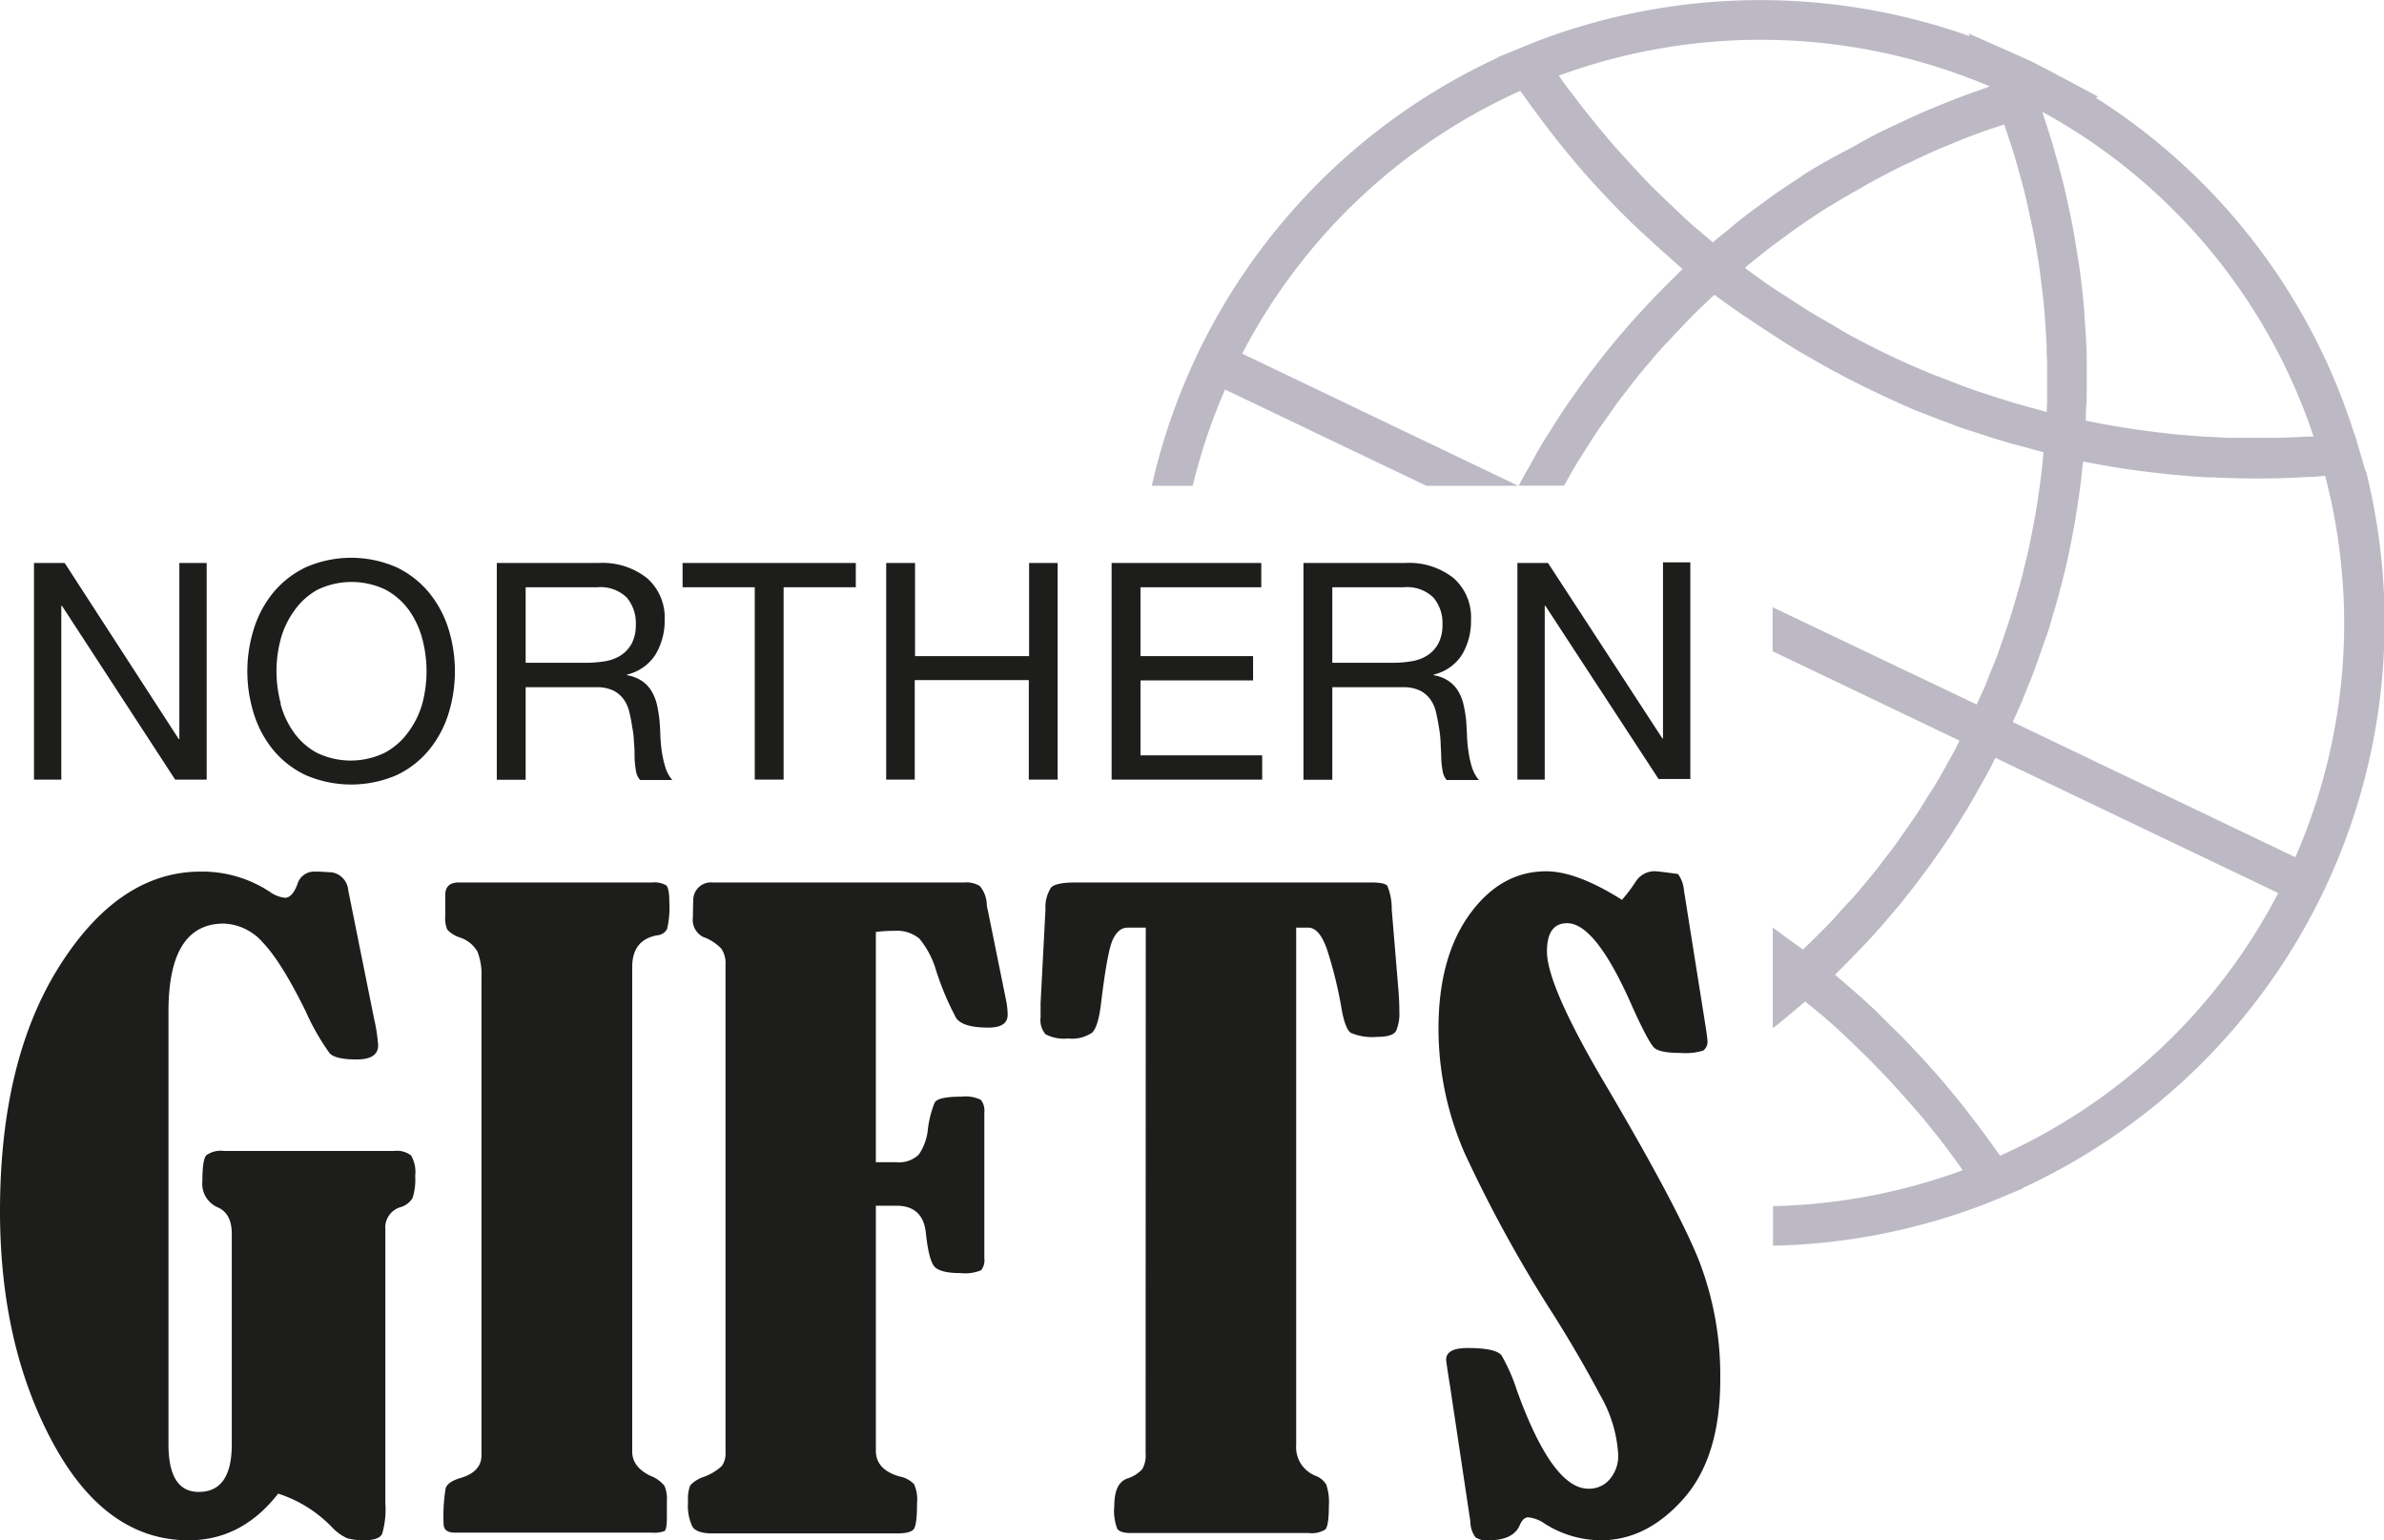 <svg id="Layer_1" data-name="Layer 1" xmlns="http://www.w3.org/2000/svg" viewBox="0 0 311.44 201.22"><title>Northern_gifts</title><path d="M334.82,75.19h.07l-.88-3-.6-2.06h-.05a80.67,80.67,0,0,0-33.77-43.85l.38-.1-5.84-3.11h0l-.87-.46h0c-.76-.39-1.51-.79-2.28-1.16-.46-.22-.93-.42-1.39-.63L283,17.9l.15.36A81.81,81.81,0,0,0,226.4,19l0,0-2,.82L221.5,21l0,.06A81.29,81.29,0,0,0,176.3,77h5.34a76.26,76.26,0,0,1,4.23-12.58L212.18,77h12L188.11,59.73A76.15,76.15,0,0,1,224.44,25.4c.27.39.55.77.82,1.15s.65.92,1,1.37c.54.75,1.1,1.49,1.66,2.22l.95,1.24c.68.87,1.39,1.73,2.1,2.59l.61.74c.92,1.09,1.87,2.16,2.83,3.21l.84.89c.7.76,1.41,1.5,2.13,2.24.37.38.76.75,1.14,1.13.65.64,1.3,1.27,2,1.89l1.25,1.16c.66.6,1.32,1.2,2,1.78L245,48.13l.64.55,0,0,0,0c-.3.28-.58.58-.87.86-.55.53-1.09,1.07-1.63,1.61s-1.35,1.38-2,2.08-1.05,1.13-1.56,1.69c-.65.72-1.28,1.44-1.9,2.17-.5.58-1,1.17-1.48,1.76-.61.75-1.2,1.51-1.79,2.27-.47.6-.93,1.2-1.38,1.81-.59.79-1.15,1.59-1.71,2.4-.43.6-.86,1.21-1.27,1.82-.57.85-1.11,1.72-1.65,2.59-.38.59-.76,1.18-1.12,1.78-.59,1-1.14,2-1.69,3-.29.52-.6,1-.88,1.56-.16.29-.31.6-.47.9h5.92c.52-.94,1.05-1.89,1.61-2.82.34-.57.71-1.13,1.06-1.69.53-.84,1.05-1.68,1.6-2.5.4-.59.82-1.17,1.23-1.75.54-.77,1.07-1.54,1.63-2.3.44-.59.9-1.16,1.35-1.75s1.12-1.44,1.7-2.15,1-1.14,1.45-1.71,1.19-1.37,1.79-2l1.55-1.65c.62-.65,1.24-1.31,1.88-1.95s1.08-1.06,1.63-1.58c.38-.37.77-.73,1.16-1.09.66.5,1.35,1,2,1.46S253.23,54.52,254,55c1.06.73,2.13,1.43,3.21,2.13.7.45,1.38.92,2.08,1.35,1.22.76,2.45,1.47,3.69,2.17.59.34,1.17.69,1.76,1q2.78,1.52,5.6,2.88T276,67.11c.64.26,1.29.5,1.93.75,1.31.51,2.61,1,3.94,1.49.77.27,1.56.51,2.35.77,1.21.4,2.42.79,3.65,1.15.84.25,1.69.47,2.54.69s1.58.46,2.38.65c-.05.46-.08.91-.13,1.37-.08.74-.16,1.47-.25,2.21s-.23,1.65-.35,2.48-.22,1.44-.35,2.16-.31,1.66-.47,2.49-.28,1.41-.43,2.11-.4,1.67-.6,2.5c-.17.68-.33,1.37-.52,2-.23.86-.48,1.7-.73,2.55-.2.65-.38,1.3-.59,1.94-.28.89-.59,1.77-.9,2.64-.21.6-.4,1.2-.62,1.8-.36,1-.76,1.93-1.15,2.89-.2.49-.38,1-.58,1.48-.34.78-.71,1.56-1.06,2.34L257.4,92.86v5.75l24.42,11.68c-.27.53-.53,1.07-.81,1.59s-.51.91-.77,1.36c-.52,1-1.05,1.9-1.61,2.84-.32.53-.65,1-1,1.56-.52.84-1,1.68-1.58,2.5-.37.55-.75,1.08-1.13,1.63-.53.77-1.06,1.54-1.62,2.3-.4.55-.83,1.09-1.25,1.64-.55.72-1.1,1.44-1.67,2.15-.45.55-.9,1.08-1.36,1.62-.57.69-1.15,1.37-1.75,2s-1,1.06-1.44,1.58-1.22,1.3-1.84,1.94-1,1-1.54,1.53l-1.09,1.05c-.63-.48-1.29-.93-1.94-1.4s-1.35-1-2-1.47v6.42l0,0,0,0v6.73c.28-.22.57-.43.85-.66.56-.45,1.1-.91,1.65-1.37s1.17-1,1.74-1.46c.35.29.71.57,1.05.86l1.23,1c.69.6,1.38,1.22,2.06,1.83l1,.95c.88.82,1.74,1.66,2.6,2.51.12.12.26.24.38.37,1,1,1.94,2,2.89,3l.78.87c.67.74,1.33,1.48,2,2.24l1,1.15c.57.68,1.14,1.38,1.69,2.08l1,1.24,1.59,2.12c.3.42.61.83.91,1.26l.39.56a76.45,76.45,0,0,1-24.78,4.69v5.17a81.77,81.77,0,0,0,27.76-5.46l0,0,2-.82,2.89-1.21,0-.06a81.39,81.39,0,0,0,44.8-93.7Zm-6.75-4.63-.67,0-1.51.08-2.63.09-1.58,0h-2.63l-1.51,0c-1,0-1.94-.07-2.9-.13-.41,0-.81,0-1.21-.06-1.36-.09-2.73-.2-4.09-.34l-.67-.08c-1.14-.13-2.27-.27-3.41-.43-.47-.06-.93-.14-1.4-.21-.9-.14-1.8-.28-2.69-.44l-1.54-.29-1.31-.27c0-.68,0-1.35.06-2s.05-1.5.06-2.24c0-1.15,0-2.3,0-3.44,0-.68,0-1.36-.05-2-.05-1.34-.14-2.68-.25-4,0-.47-.05-.95-.1-1.42-.16-1.8-.37-3.61-.63-5.4-.06-.43-.14-.85-.21-1.28-.21-1.36-.43-2.73-.7-4.09-.13-.66-.28-1.31-.42-2-.24-1.13-.49-2.25-.77-3.37-.18-.72-.38-1.44-.57-2.16-.28-1-.58-2.09-.89-3.14-.23-.74-.46-1.48-.71-2.22-.17-.52-.32-1-.5-1.58A75.61,75.61,0,0,1,328.07,70.56Zm-76.85-26.7c-.55.44-1.11.87-1.64,1.33l-1-.86c-.4-.34-.8-.67-1.19-1-.69-.59-1.37-1.2-2-1.82l-1-.94c-.85-.8-1.69-1.61-2.52-2.44l-.42-.41c-1-1-1.9-2-2.82-3-.28-.3-.55-.62-.83-.93q-1-1.05-1.89-2.13l-1-1.19c-.54-.66-1.09-1.32-1.62-2l-1-1.27c-.52-.67-1-1.36-1.54-2-.31-.42-.62-.84-.92-1.27l-.36-.52a76.62,76.62,0,0,1,56.31,1.41c-.52.17-1,.38-1.56.56-.73.26-1.45.51-2.16.78-1.05.4-2.09.81-3.13,1.24-.68.28-1.37.56-2.06.86-1.08.47-2.15,1-3.22,1.48-.61.29-1.23.57-1.83.87-1.26.62-2.49,1.28-3.72,2l-1.21.64Q264.37,34.56,262,36c-.35.22-.69.46-1,.68-1.21.79-2.41,1.58-3.59,2.41-.55.39-1.07.79-1.61,1.19-1,.7-1.91,1.41-2.85,2.14C252.35,42.92,251.79,43.39,251.22,43.86Zm40.18,23-2.31-.65c-1.17-.35-2.34-.72-3.5-1.11-.72-.23-1.44-.46-2.15-.71-1.27-.45-2.52-.94-3.76-1.43-.59-.23-1.18-.44-1.76-.68-1.81-.75-3.61-1.54-5.38-2.39S269,58.14,267.3,57.2c-.57-.31-1.13-.65-1.69-1-1.15-.66-2.31-1.32-3.44-2-.65-.4-1.28-.82-1.92-1.23-1-.67-2.07-1.35-3.08-2-.66-.45-1.3-.92-1.94-1.38-.49-.35-1-.72-1.44-1.08.33-.27.65-.56,1-.83l1.69-1.35c.83-.65,1.68-1.28,2.53-1.9.57-.42,1.13-.83,1.71-1.23.91-.64,1.84-1.26,2.77-1.87.54-.35,1.07-.71,1.61-1q1.7-1.05,3.42-2c.37-.21.73-.44,1.11-.65q2.29-1.27,4.65-2.45l1.19-.55c1.19-.57,2.39-1.13,3.6-1.66.58-.25,1.18-.48,1.77-.73,1-.42,2.07-.84,3.12-1.23.65-.25,1.31-.48,2-.71l1.69-.56c.19.54.38,1.08.55,1.62s.45,1.35.65,2c.31,1,.6,2.06.88,3.09.17.64.36,1.28.52,1.92.3,1.19.56,2.39.81,3.59.11.48.22,1,.32,1.44.33,1.68.62,3.35.86,5,.07.44.11.88.17,1.32.16,1.26.32,2.52.44,3.79.06.64.1,1.29.15,1.93.08,1.07.15,2.15.2,3.22,0,.7,0,1.4.06,2.1,0,1,0,2.07,0,3.1,0,.72,0,1.44,0,2.16l-.06,1.29C292.57,67.15,292,67,291.4,66.86Zm-4.28,97.66-.85-1.19-1-1.38c-.56-.77-1.14-1.53-1.72-2.28l-.92-1.21c-.73-.92-1.46-1.82-2.21-2.71-.19-.22-.37-.45-.55-.67-.95-1.11-1.91-2.2-2.9-3.28-.26-.28-.53-.55-.79-.84-.73-.78-1.47-1.56-2.23-2.32-.37-.37-.74-.74-1.12-1.1-.67-.66-1.34-1.32-2-2l-1.24-1.14c-.68-.62-1.37-1.23-2.07-1.84-.42-.36-.84-.73-1.26-1.08l-.7-.61,0,0,0,0c.27-.26.53-.54.8-.8.53-.53,1.05-1.06,1.57-1.6s1.29-1.34,1.92-2,1-1.1,1.5-1.66,1.22-1.4,1.82-2.11,1-1.14,1.41-1.71c.59-.73,1.17-1.48,1.74-2.23.44-.58.88-1.15,1.3-1.73.58-.78,1.13-1.58,1.68-2.38l1.18-1.71c.56-.86,1.1-1.73,1.64-2.6.34-.55.69-1.08,1-1.64.59-1,1.15-2,1.7-3,.26-.46.53-.92.78-1.38s.6-1.19.91-1.78l36.94,17.66A76.15,76.15,0,0,1,287.12,164.52Zm38.57-39-36.92-17.66c.38-.84.77-1.68,1.13-2.53.21-.5.4-1,.6-1.5.41-1,.83-2,1.21-3.06.22-.6.42-1.21.64-1.81.32-.94.65-1.87,1-2.81.2-.65.39-1.31.59-2,.27-.9.54-1.81.79-2.72.18-.68.35-1.37.52-2,.23-.9.45-1.79.65-2.69.15-.71.3-1.41.44-2.12.18-.89.35-1.79.51-2.68.12-.72.24-1.44.35-2.16.14-.9.27-1.8.38-2.7.1-.73.19-1.45.26-2.18,0-.36.1-.71.13-1.07H298v0c1,.2,2,.38,3,.55l.6.11q2.83.47,5.67.79l1.15.13q2.85.31,5.71.48l.58,0c1.82.09,3.63.14,5.45.15H321q2.49,0,5-.12l.89-.06c.9,0,1.79-.09,2.69-.16A76.2,76.2,0,0,1,325.69,125.51Z" transform="translate(-25.83 -13.53)" style="fill:#bcb9c5"/><path d="M62.17,208.66q-4.74,6.09-11.69,6.1-10.86,0-17.75-12.75t-6.9-30.22q0-19.8,7.8-32.1T52.06,127.4a16,16,0,0,1,9,2.63,4.22,4.22,0,0,0,2,.79c.63,0,1.18-.59,1.63-1.79a2.25,2.25,0,0,1,2.22-1.63h.63l1.68.1a2.58,2.58,0,0,1,2.11,2.37l3.37,16.75a22,22,0,0,1,.53,3.47c0,1.23-.93,1.85-2.8,1.85s-3-.27-3.52-.79a30.73,30.73,0,0,1-3.16-5.53q-3.16-6.42-5.56-8.93a7.1,7.1,0,0,0-5.13-2.5q-7.22,0-7.22,11.48v56.55q0,6.22,3.95,6.22,4.32,0,4.32-6.21v-27.5c0-1.78-.61-2.94-1.84-3.47a3.35,3.35,0,0,1-2-3.45c0-1.87.17-3,.52-3.36a3.24,3.24,0,0,1,2.27-.56H77.33a3.09,3.09,0,0,1,2.19.58,4.22,4.22,0,0,1,.55,2.66,8,8,0,0,1-.34,2.91,2.71,2.71,0,0,1-1.66,1.22,2.78,2.78,0,0,0-1.9,2.9v35.76a11.31,11.31,0,0,1-.42,4c-.28.55-1,.82-2.21.82a8,8,0,0,1-2.34-.24,6.34,6.34,0,0,1-2-1.45A17,17,0,0,0,62.17,208.66Z" transform="translate(-25.83 -13.53)" style="fill:#1d1d1b"/><path d="M84,133.24v-2.79c0-1.08.58-1.63,1.74-1.63H111a3.07,3.07,0,0,1,1.85.37c.28.25.42,1,.42,2.21a12.2,12.2,0,0,1-.29,3.48,1.56,1.56,0,0,1-1.29.84c-2.18.39-3.27,1.77-3.27,4.16v63.29c0,1.34.79,2.39,2.37,3.16a4.33,4.33,0,0,1,1.85,1.32,4.51,4.51,0,0,1,.31,2v2c0,1.13-.1,1.76-.31,1.9a3.8,3.8,0,0,1-1.64.21H85.26c-1,0-1.48-.39-1.48-1.16a22,22,0,0,1,.27-4.63c.17-.56.79-1,1.84-1.32,1.89-.53,2.84-1.53,2.84-3V141.2a8.11,8.11,0,0,0-.53-3.35A4.11,4.11,0,0,0,85.89,136a3.82,3.82,0,0,1-1.61-1A3.45,3.45,0,0,1,84,133.24Z" transform="translate(-25.83 -13.53)" style="fill:#1d1d1b"/><path d="M140.25,171.05v32q0,2.47,3.06,3.36a3.62,3.62,0,0,1,1.92,1,4.75,4.75,0,0,1,.4,2.45c0,2-.15,3.12-.45,3.47s-1,.53-2.19.53H118.93c-1.33,0-2.21-.27-2.61-.82a6.22,6.22,0,0,1-.6-3.34,4.68,4.68,0,0,1,.29-2.13,4.24,4.24,0,0,1,1.71-1.08,6.88,6.88,0,0,0,2.42-1.45,2.89,2.89,0,0,0,.47-1.82V139.56a3.43,3.43,0,0,0-.55-2.1,6.17,6.17,0,0,0-2.39-1.53,2.51,2.51,0,0,1-1.32-2.58c0-.14,0-.91.05-2.32a2.3,2.3,0,0,1,2.53-2.21h32.86a3.37,3.37,0,0,1,2.05.47,4,4,0,0,1,.9,2.32q0,.31.15.9l2.37,11.69a10.34,10.34,0,0,1,.21,1.89c0,1.13-.84,1.69-2.52,1.69-2.25,0-3.65-.42-4.22-1.27a37,37,0,0,1-2.63-6.26,11.51,11.51,0,0,0-2.18-4.11,4.66,4.66,0,0,0-3.35-1c-.42,0-1.19,0-2.32.15v30.07h2.69a3.65,3.65,0,0,0,2.92-1,7,7,0,0,0,1.19-3.35,13.37,13.37,0,0,1,.89-3.44c.28-.51,1.44-.77,3.48-.77a4.55,4.55,0,0,1,2.55.42,2.25,2.25,0,0,1,.45,1.64V177.9a2.13,2.13,0,0,1-.42,1.58,5.51,5.51,0,0,1-2.69.37q-2.73,0-3.45-.9c-.47-.6-.83-2-1.08-4.37s-1.56-3.53-3.84-3.53Z" transform="translate(-25.83 -13.53)" style="fill:#1d1d1b"/><path d="M175.51,134.72h-2.39c-.78,0-1.42.52-1.91,1.55s-1,3.84-1.55,8.4c-.24,2-.63,3.26-1.16,3.77a4.72,4.72,0,0,1-3.15.76,5.16,5.16,0,0,1-2.93-.55,2.81,2.81,0,0,1-.65-2.19c0-.63,0-1.26,0-1.9l.64-12.26a4.67,4.67,0,0,1,.73-2.82c.42-.44,1.47-.66,3.16-.66H205c1.13,0,1.81.14,2.06.42a7.7,7.7,0,0,1,.58,3.06l.9,10.84c.06.85.1,1.71.1,2.58a5.81,5.81,0,0,1-.4,2.43c-.26.56-1.09.84-2.5.84a7.12,7.12,0,0,1-3.45-.53c-.5-.35-.92-1.45-1.23-3.32a54.67,54.67,0,0,0-1.85-7.5c-.66-1.95-1.49-2.92-2.47-2.92h-1.58v67.61a4,4,0,0,0,2.53,4,2.83,2.83,0,0,1,1.39,1.13,7.07,7.07,0,0,1,.35,2.77c0,1.79-.16,2.83-.48,3.13a3.43,3.43,0,0,1-2.16.45H173.56c-.91,0-1.5-.18-1.76-.53a6.38,6.38,0,0,1-.4-3c0-2,.55-3.16,1.66-3.58a4.56,4.56,0,0,0,2-1.24,3.68,3.68,0,0,0,.43-2.08Z" transform="translate(-25.83 -13.53)" style="fill:#1d1d1b"/><path d="M237.72,131.09a21.16,21.16,0,0,0,1.79-2.37,2.92,2.92,0,0,1,2.53-1.37c.24,0,1.23.12,3,.36a4.31,4.31,0,0,1,.79,2.22l2.84,17.85q.21,1.42.21,1.68a1.39,1.39,0,0,1-.55,1.32,7.84,7.84,0,0,1-2.92.31c-1.79,0-3-.22-3.48-.68s-1.52-2.35-3-5.69q-4.68-10.58-8.37-10.58-2.64,0-2.64,3.69,0,4.57,8,18,9.1,15.48,11.87,22.41a41.6,41.6,0,0,1,2.77,15.51q0,10.16-4.8,15.58t-10.79,5.43a13.82,13.82,0,0,1-7.32-2.16,4.59,4.59,0,0,0-2.16-.84c-.46,0-.82.33-1.11,1q-.84,2-4.1,2a2.6,2.6,0,0,1-1.71-.4,3.63,3.63,0,0,1-.66-2.08l-2.63-17.53c-.36-2.25-.53-3.44-.53-3.58q0-1.53,2.79-1.53c2.53,0,4,.33,4.47,1a23.82,23.82,0,0,1,2,4.58q4.63,12.79,9.32,12.8a3.51,3.51,0,0,0,2.82-1.27,4.68,4.68,0,0,0,1.08-3.16,17.53,17.53,0,0,0-2.4-7.87q-2.38-4.54-5.87-10.14a175.87,175.87,0,0,1-11.77-21.35,40.67,40.67,0,0,1-3.44-16.29q0-9.37,4.1-15t10.06-5.58Q231.88,127.4,237.72,131.09Z" transform="translate(-25.83 -13.53)" style="fill:#1d1d1b"/><path d="M34.28,87.08l14.9,23h.08v-23h3.57v28.3H48.71L33.92,92.67h-.08v22.71H30.27V87.08Z" transform="translate(-25.83 -13.53)" style="fill:#1d1d1b"/><path d="M59,95.66a14.09,14.09,0,0,1,2.55-4.74,12.52,12.52,0,0,1,4.25-3.29,14.79,14.79,0,0,1,11.81,0,12.49,12.49,0,0,1,4.24,3.29,14.12,14.12,0,0,1,2.56,4.74,18.67,18.67,0,0,1,0,11.14,14.12,14.12,0,0,1-2.56,4.74,12.31,12.31,0,0,1-4.24,3.27,15,15,0,0,1-11.81,0,12.35,12.35,0,0,1-4.25-3.27A14.09,14.09,0,0,1,59,106.8a18.47,18.47,0,0,1,0-11.14Zm3.47,9.79a11.31,11.31,0,0,0,1.74,3.75,8.85,8.85,0,0,0,3,2.67,10.17,10.17,0,0,0,8.88,0,9,9,0,0,0,3.06-2.67A11.51,11.51,0,0,0,81,105.45,16.46,16.46,0,0,0,81,97a11.51,11.51,0,0,0-1.74-3.75,9.11,9.11,0,0,0-3.06-2.68,10.26,10.26,0,0,0-8.88,0,9,9,0,0,0-3,2.68A11.31,11.31,0,0,0,62.51,97a16.18,16.18,0,0,0,0,8.44Z" transform="translate(-25.83 -13.53)" style="fill:#1d1d1b"/><path d="M104.05,87.08a9.34,9.34,0,0,1,6.33,2,6.82,6.82,0,0,1,2.28,5.43A8.6,8.6,0,0,1,111.49,99a6.06,6.06,0,0,1-3.75,2.66v.08a4.87,4.87,0,0,1,2,.79,4.2,4.2,0,0,1,1.23,1.33,6.24,6.24,0,0,1,.68,1.72,19.93,19.93,0,0,1,.33,2q.09,1,.12,2.1a18.17,18.17,0,0,0,.2,2.11,13.35,13.35,0,0,0,.46,2,4.58,4.58,0,0,0,.89,1.64h-4.2a2.27,2.27,0,0,1-.54-1.19,13.12,13.12,0,0,1-.18-1.68c0-.62,0-1.29-.08-2a12.05,12.05,0,0,0-.24-2.1,18.56,18.56,0,0,0-.39-2,4.65,4.65,0,0,0-.75-1.62,3.77,3.77,0,0,0-1.35-1.11,5,5,0,0,0-2.22-.42H94.5v12.09H90.73V87.08Zm.8,12.84a5.51,5.51,0,0,0,2.08-.77,4.36,4.36,0,0,0,1.43-1.55,5.29,5.29,0,0,0,.53-2.52,5.11,5.11,0,0,0-1.19-3.49,4.9,4.9,0,0,0-3.84-1.34H94.5v9.87h7.85A15.53,15.53,0,0,0,104.85,99.92Z" transform="translate(-25.83 -13.53)" style="fill:#1d1d1b"/><path d="M115,90.25V87.08h22.63v3.17H128.2v25.13h-3.77V90.25Z" transform="translate(-25.83 -13.53)" style="fill:#1d1d1b"/><path d="M145.37,87.08V99.25h14.9V87.08H164v28.3h-3.77v-13h-14.9v13H141.6V87.08Z" transform="translate(-25.83 -13.53)" style="fill:#1d1d1b"/><path d="M190.6,87.08v3.17H174.82v9h14.71v3.17H174.82v9.79h15.9v3.17H171.05V87.08Z" transform="translate(-25.83 -13.53)" style="fill:#1d1d1b"/><path d="M209.43,87.08a9.31,9.31,0,0,1,6.32,2A6.82,6.82,0,0,1,218,94.49,8.6,8.6,0,0,1,216.86,99a6,6,0,0,1-3.74,2.66v.08a4.93,4.93,0,0,1,2,.79,4.32,4.32,0,0,1,1.23,1.33,5.93,5.93,0,0,1,.67,1.72,17.38,17.38,0,0,1,.34,2q.07,1,.12,2.1a16.22,16.22,0,0,0,.2,2.11,12.18,12.18,0,0,0,.45,2,4.76,4.76,0,0,0,.9,1.64h-4.21a2.34,2.34,0,0,1-.53-1.19,11.54,11.54,0,0,1-.18-1.68c0-.62-.06-1.29-.08-2a14.35,14.35,0,0,0-.24-2.1c-.1-.69-.24-1.35-.39-2a4.49,4.49,0,0,0-.76-1.62,3.61,3.61,0,0,0-1.35-1.11,4.93,4.93,0,0,0-2.22-.42h-9.19v12.09h-3.77V87.08Zm.79,12.84a5.39,5.39,0,0,0,2.08-.77,4.18,4.18,0,0,0,1.43-1.55,5.17,5.17,0,0,0,.54-2.52,5.11,5.11,0,0,0-1.19-3.49,4.92,4.92,0,0,0-3.85-1.34h-9.35v9.87h7.85A15.31,15.31,0,0,0,210.22,99.92Z" transform="translate(-25.83 -13.53)" style="fill:#1d1d1b"/><path d="M228.06,87.08,243,110h.08v-23h3.57v28.3H242.5L227.71,92.67h-.08v22.71h-3.57V87.08Z" transform="translate(-25.83 -13.53)" style="fill:#1d1d1b"/></svg>